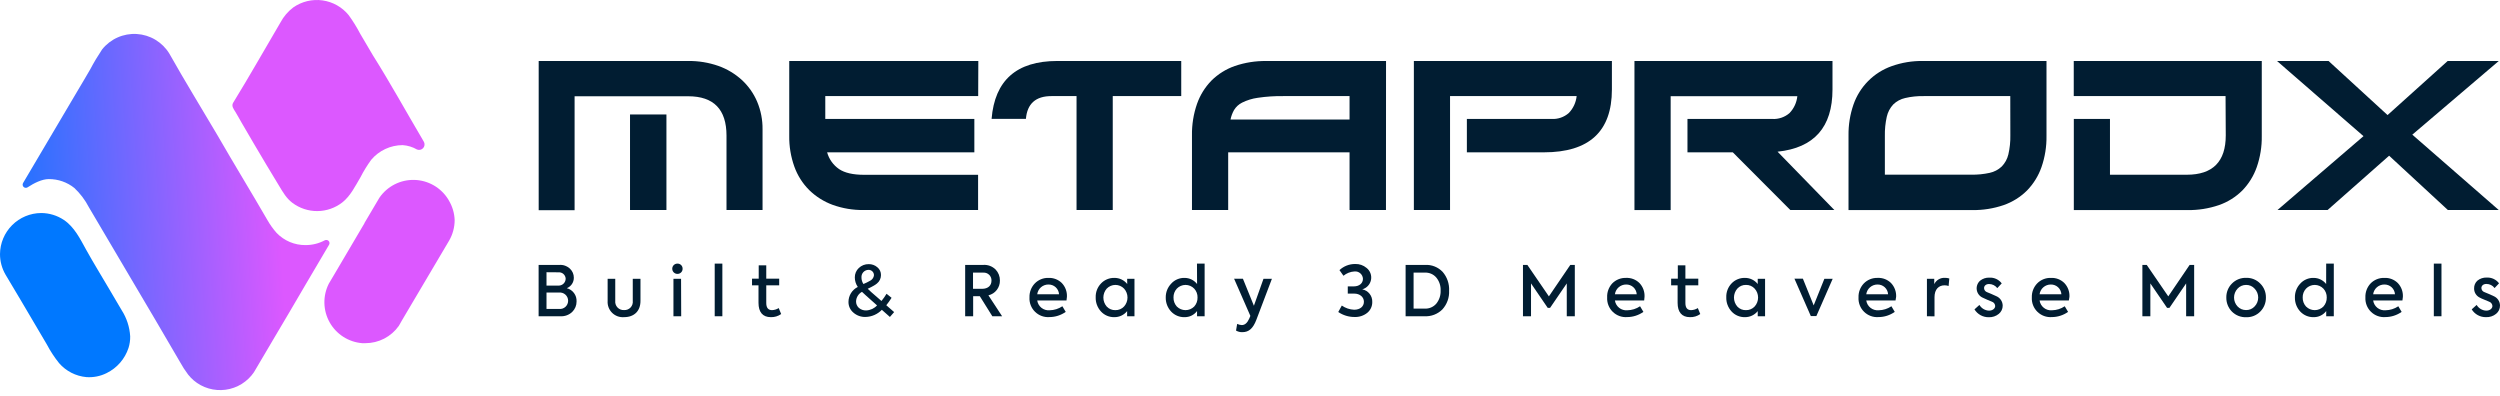 <svg xmlns="http://www.w3.org/2000/svg" width="246" height="39" viewBox="0 0 246 39" fill="none"><path d="M53.007 6.001H67.717C68.733 5.989 69.743 6.155 70.702 6.491C71.553 6.795 72.335 7.265 73.003 7.875C73.648 8.469 74.159 9.194 74.502 10.002C74.865 10.864 75.046 11.791 75.035 12.727V20.666H71.488V13.348C71.488 10.764 70.231 9.472 67.717 9.472H56.54V20.682H53.007V6.001ZM61.994 11.261H65.577V20.666H61.994V11.261Z" fill="#011D32"></path><path d="M96.254 9.456H81.208V11.705H95.876V14.992H81.389C81.575 15.661 81.991 16.242 82.562 16.636C83.121 17.014 83.943 17.201 85.034 17.201H96.244V20.666H84.982C83.939 20.681 82.902 20.507 81.921 20.153C81.06 19.835 80.276 19.339 79.62 18.697C78.971 18.047 78.473 17.261 78.164 16.396C77.817 15.425 77.647 14.399 77.661 13.368V6.001H96.267L96.254 9.456Z" fill="#011D32"></path><path d="M116.234 9.456H109.495V20.666H105.932V9.456H103.46C101.913 9.456 101.076 10.204 100.949 11.698H97.573C97.882 7.902 100.034 6.003 104.029 6.001H116.234V9.456Z" fill="#011D32"></path><path d="M136.379 20.666H132.796V14.992H120.853V20.666H117.29V13.312C117.274 12.264 117.441 11.222 117.783 10.232C118.083 9.37 118.569 8.584 119.206 7.931C119.856 7.286 120.643 6.795 121.507 6.494C122.506 6.154 123.556 5.988 124.611 6.004H136.386L136.379 20.666ZM132.796 9.456H126.343C125.477 9.441 124.612 9.497 123.756 9.624C123.223 9.698 122.706 9.858 122.224 10.097C121.895 10.261 121.619 10.515 121.428 10.83C121.266 11.12 121.149 11.434 121.083 11.76H132.796V9.456Z" fill="#011D32"></path><path d="M139.124 20.666V6.001H158.611V8.809C158.611 12.929 156.382 14.989 151.924 14.989H144.34V11.705H152.68C153.297 11.738 153.902 11.53 154.367 11.123C154.805 10.67 155.078 10.083 155.142 9.456H142.684V20.666H139.124Z" fill="#011D32"></path><path d="M166.047 11.705H174.386C175.006 11.742 175.616 11.536 176.086 11.129C176.523 10.676 176.795 10.089 176.858 9.463H164.393V20.672H160.83V6.001H180.317V8.809C180.317 12.51 178.515 14.549 174.912 14.926L180.501 20.666H176.168L170.511 14.992H166.047V11.705Z" fill="#011D32"></path><path d="M201.375 6.001V13.375C201.392 14.419 201.225 15.458 200.882 16.445C200.581 17.306 200.095 18.092 199.458 18.746C198.809 19.391 198.022 19.882 197.157 20.183C196.16 20.523 195.111 20.689 194.057 20.672H181.894V13.312C181.881 12.282 182.047 11.258 182.384 10.284C182.686 9.416 183.179 8.627 183.826 7.974C184.474 7.322 185.259 6.823 186.125 6.514C187.119 6.158 188.169 5.984 189.225 6.001H201.375ZM197.811 9.456H189.307C188.687 9.442 188.067 9.506 187.463 9.647C187.02 9.746 186.614 9.967 186.29 10.284C185.976 10.624 185.758 11.04 185.658 11.491C185.521 12.109 185.458 12.742 185.471 13.375V17.188H193.979C194.584 17.199 195.188 17.139 195.78 17.01C196.223 16.916 196.633 16.702 196.963 16.392C197.288 16.062 197.515 15.65 197.621 15.199C197.765 14.581 197.831 13.947 197.818 13.312L197.811 9.456Z" fill="#011D32"></path><path d="M218.995 9.456H204.057V6.001H222.558V13.375C222.575 14.419 222.408 15.458 222.065 16.445C221.764 17.306 221.278 18.092 220.642 18.746C219.992 19.392 219.206 19.883 218.341 20.183C217.343 20.523 216.295 20.689 215.241 20.672H204.064V11.705H207.621V17.194H215.182C217.739 17.194 219.017 15.902 219.015 13.319L218.995 9.456Z" fill="#011D32"></path><path d="M245.878 20.666H240.872L235.089 15.321L229.034 20.666H224.103L232.568 13.398L224.057 6.001H229.129L234.935 11.323L240.852 6.001H245.881L237.371 13.25L245.878 20.666Z" fill="#011D32"></path><path d="M56.734 29.663C56.736 29.854 56.7 30.043 56.627 30.219C56.554 30.395 56.446 30.555 56.31 30.689C56.157 30.836 55.976 30.95 55.777 31.024C55.578 31.099 55.365 31.131 55.153 31.119H53V26.067H55.058C55.247 26.055 55.436 26.082 55.614 26.148C55.791 26.213 55.953 26.314 56.09 26.445C56.209 26.558 56.304 26.695 56.369 26.846C56.433 26.998 56.466 27.161 56.465 27.326C56.467 27.547 56.403 27.764 56.28 27.949C56.156 28.133 55.98 28.276 55.775 28.358C56.06 28.432 56.311 28.602 56.486 28.84C56.661 29.078 56.748 29.368 56.734 29.663ZM53.776 26.787V28.101H54.91C55.005 28.11 55.1 28.099 55.19 28.069C55.28 28.039 55.364 27.991 55.434 27.927C55.505 27.863 55.562 27.786 55.601 27.7C55.64 27.613 55.661 27.519 55.663 27.424C55.659 27.335 55.637 27.247 55.598 27.166C55.559 27.085 55.505 27.013 55.437 26.954C55.369 26.895 55.29 26.851 55.204 26.824C55.119 26.797 55.029 26.787 54.94 26.796L53.776 26.787ZM55.015 30.402C55.129 30.413 55.243 30.4 55.351 30.364C55.46 30.327 55.559 30.268 55.643 30.191C55.727 30.114 55.793 30.02 55.838 29.915C55.883 29.81 55.906 29.697 55.904 29.583C55.902 29.468 55.877 29.356 55.829 29.253C55.781 29.149 55.712 29.057 55.625 28.982C55.539 28.907 55.438 28.851 55.329 28.818C55.22 28.784 55.105 28.774 54.992 28.788H53.776V30.402H55.015Z" fill="#011D32"></path><path d="M59.791 29.61V27.434H60.541V29.6C60.528 29.719 60.541 29.839 60.579 29.952C60.617 30.065 60.679 30.168 60.761 30.255C60.843 30.342 60.943 30.41 61.053 30.454C61.164 30.498 61.283 30.517 61.402 30.511C61.522 30.519 61.642 30.501 61.753 30.457C61.865 30.414 61.965 30.346 62.048 30.259C62.13 30.172 62.192 30.068 62.229 29.954C62.267 29.84 62.278 29.719 62.264 29.6V27.434H63.023V29.61C63.023 30.596 62.415 31.208 61.402 31.208C61.188 31.225 60.972 31.195 60.769 31.122C60.567 31.047 60.383 30.931 60.23 30.779C60.077 30.627 59.959 30.444 59.883 30.242C59.807 30.041 59.776 29.825 59.791 29.61Z" fill="#011D32"></path><path d="M66.149 26.438C66.15 26.371 66.163 26.305 66.19 26.243C66.216 26.181 66.255 26.125 66.303 26.079C66.352 26.032 66.409 25.996 66.472 25.972C66.534 25.948 66.601 25.936 66.668 25.939C66.734 25.938 66.8 25.95 66.861 25.975C66.922 26 66.977 26.036 67.024 26.083C67.07 26.13 67.107 26.185 67.132 26.246C67.157 26.307 67.169 26.372 67.168 26.438C67.17 26.505 67.158 26.571 67.134 26.633C67.11 26.696 67.073 26.752 67.026 26.8C66.98 26.848 66.924 26.886 66.863 26.912C66.801 26.938 66.735 26.951 66.668 26.951C66.6 26.953 66.533 26.941 66.469 26.916C66.406 26.891 66.348 26.853 66.3 26.805C66.251 26.757 66.213 26.7 66.187 26.637C66.161 26.574 66.148 26.506 66.149 26.438ZM67.03 31.119H66.267V27.434H67.017L67.03 31.119Z" fill="#011D32"></path><path d="M71.08 31.119H70.327V25.939H71.08V31.119Z" fill="#011D32"></path><path d="M76.866 30.902C76.569 31.112 76.211 31.22 75.847 31.208C75.045 31.208 74.637 30.708 74.637 29.801V28.079H73.999V27.421H74.657V26.106H75.4V27.421H76.672V28.079H75.4V29.814C75.4 30.288 75.594 30.518 75.969 30.518C76.202 30.509 76.429 30.439 76.626 30.314L76.866 30.902Z" fill="#011D32"></path><path d="M87.983 30.709L87.566 31.188L86.774 30.485C86.352 30.923 85.774 31.175 85.166 31.188C84.727 31.202 84.299 31.048 83.97 30.758C83.817 30.629 83.694 30.468 83.611 30.286C83.528 30.104 83.487 29.906 83.49 29.706C83.491 29.4 83.577 29.1 83.739 28.84C83.901 28.581 84.132 28.372 84.407 28.236C84.216 27.959 84.114 27.63 84.114 27.293C84.112 27.122 84.145 26.951 84.212 26.794C84.278 26.636 84.377 26.493 84.502 26.376C84.632 26.249 84.787 26.15 84.956 26.084C85.126 26.018 85.307 25.986 85.488 25.991C85.798 25.986 86.099 26.096 86.333 26.3C86.447 26.392 86.538 26.509 86.6 26.642C86.661 26.775 86.692 26.92 86.688 27.066C86.689 27.227 86.653 27.385 86.584 27.53C86.514 27.674 86.413 27.802 86.287 27.901C86.197 27.974 86.102 28.041 86.001 28.098C85.87 28.174 85.774 28.22 85.712 28.256L85.383 28.414C85.439 28.46 85.63 28.644 85.732 28.743L86.737 29.617C86.92 29.392 87.087 29.155 87.237 28.907L87.73 29.305C87.572 29.558 87.398 29.802 87.211 30.035L87.983 30.709ZM86.3 30.051L85.173 29.045C85.008 28.901 84.893 28.785 84.818 28.716C84.647 28.809 84.504 28.945 84.402 29.111C84.3 29.276 84.242 29.466 84.236 29.66C84.234 29.78 84.258 29.899 84.306 30.009C84.354 30.119 84.426 30.218 84.515 30.298C84.715 30.469 84.972 30.558 85.235 30.547C85.641 30.529 86.023 30.352 86.3 30.054V30.051ZM84.768 27.29C84.765 27.523 84.833 27.753 84.962 27.947L85.291 27.799C85.353 27.77 85.436 27.724 85.551 27.661C85.641 27.619 85.724 27.564 85.797 27.497C85.91 27.385 85.981 27.238 85.998 27.079C85.998 27.008 85.984 26.938 85.957 26.872C85.929 26.806 85.888 26.747 85.837 26.698C85.785 26.649 85.725 26.61 85.658 26.586C85.591 26.561 85.52 26.55 85.449 26.553C85.355 26.556 85.263 26.577 85.178 26.616C85.092 26.655 85.016 26.71 84.952 26.779C84.889 26.848 84.84 26.929 84.808 27.017C84.777 27.106 84.763 27.199 84.768 27.293V27.29Z" fill="#011D32"></path><path d="M97.645 31.119L96.415 29.147H95.758V31.119H94.972V26.067H96.757C96.979 26.052 97.202 26.085 97.411 26.163C97.619 26.242 97.809 26.363 97.967 26.52C98.245 26.812 98.398 27.202 98.391 27.605C98.397 27.941 98.288 28.268 98.082 28.533C97.877 28.798 97.587 28.984 97.26 29.061L98.608 31.119H97.645ZM95.745 26.826V28.421H96.619C97.257 28.421 97.562 28.072 97.562 27.612C97.567 27.505 97.548 27.398 97.508 27.299C97.468 27.199 97.407 27.11 97.33 27.035C97.252 26.961 97.16 26.904 97.059 26.868C96.958 26.832 96.851 26.818 96.744 26.826H95.745Z" fill="#011D32"></path><path d="M104.943 29.568H102.063C102.105 29.854 102.255 30.114 102.482 30.293C102.71 30.472 102.997 30.558 103.286 30.531C103.732 30.523 104.167 30.386 104.538 30.136L104.867 30.689C104.4 31.018 103.844 31.197 103.273 31.201C103.012 31.221 102.75 31.185 102.505 31.095C102.259 31.006 102.036 30.864 101.849 30.681C101.662 30.499 101.517 30.278 101.422 30.034C101.327 29.791 101.286 29.53 101.3 29.269C101.291 29.017 101.332 28.765 101.422 28.529C101.511 28.293 101.646 28.078 101.82 27.895C101.995 27.713 102.207 27.57 102.442 27.475C102.676 27.381 102.928 27.336 103.181 27.346C103.42 27.336 103.658 27.376 103.881 27.462C104.104 27.548 104.308 27.678 104.479 27.845C104.652 28.026 104.786 28.239 104.873 28.474C104.96 28.707 104.998 28.957 104.985 29.206C104.98 29.328 104.965 29.448 104.943 29.568ZM102.063 28.953H104.209C104.193 28.689 104.074 28.443 103.879 28.264C103.685 28.086 103.428 27.99 103.164 27.996C102.895 27.994 102.635 28.09 102.432 28.266C102.23 28.442 102.098 28.687 102.063 28.953Z" fill="#011D32"></path><path d="M110.912 27.434H111.632V31.119H110.909V30.613C110.758 30.802 110.566 30.953 110.348 31.056C110.13 31.159 109.891 31.211 109.65 31.208C109.403 31.214 109.159 31.167 108.932 31.071C108.705 30.975 108.502 30.831 108.335 30.649C107.986 30.269 107.799 29.768 107.816 29.252C107.808 29.001 107.851 28.75 107.942 28.516C108.033 28.282 108.17 28.068 108.345 27.888C108.514 27.71 108.718 27.57 108.945 27.477C109.171 27.383 109.415 27.339 109.66 27.345C109.902 27.343 110.141 27.395 110.359 27.5C110.577 27.604 110.769 27.757 110.919 27.947L110.912 27.434ZM110.61 30.156C110.826 29.915 110.946 29.602 110.946 29.278C110.946 28.954 110.826 28.642 110.61 28.401C110.499 28.285 110.367 28.194 110.22 28.131C110.073 28.068 109.915 28.036 109.755 28.036C109.595 28.036 109.437 28.068 109.29 28.131C109.144 28.194 109.011 28.285 108.9 28.401C108.688 28.645 108.571 28.958 108.571 29.282C108.571 29.605 108.688 29.918 108.9 30.163C109.009 30.28 109.141 30.373 109.289 30.434C109.436 30.495 109.595 30.524 109.755 30.518C109.915 30.522 110.074 30.492 110.222 30.429C110.369 30.367 110.501 30.274 110.61 30.156Z" fill="#011D32"></path><path d="M117.783 25.939H118.535V31.119H117.789V30.607C117.646 30.798 117.459 30.952 117.244 31.057C117.029 31.161 116.792 31.213 116.553 31.208C116.307 31.214 116.063 31.168 115.837 31.073C115.61 30.977 115.406 30.835 115.238 30.656C114.889 30.282 114.7 29.787 114.709 29.275C114.705 29.023 114.75 28.773 114.842 28.538C114.935 28.303 115.073 28.089 115.248 27.908C115.413 27.724 115.617 27.579 115.844 27.482C116.071 27.385 116.316 27.338 116.563 27.346C116.8 27.345 117.035 27.399 117.248 27.503C117.461 27.608 117.647 27.759 117.792 27.947L117.783 25.939ZM117.51 28.401C117.399 28.285 117.267 28.194 117.12 28.131C116.973 28.068 116.815 28.036 116.655 28.036C116.495 28.036 116.337 28.068 116.19 28.131C116.043 28.194 115.911 28.285 115.8 28.401C115.581 28.639 115.464 28.952 115.472 29.275C115.464 29.602 115.582 29.92 115.8 30.163C115.912 30.275 116.046 30.365 116.192 30.426C116.339 30.486 116.496 30.518 116.655 30.518C116.814 30.518 116.971 30.486 117.118 30.426C117.264 30.365 117.398 30.275 117.51 30.163C117.73 29.921 117.847 29.602 117.838 29.275C117.848 28.952 117.73 28.638 117.51 28.401Z" fill="#011D32"></path><path d="M124.327 27.434H125.156L123.631 31.454C123.302 32.322 122.884 32.684 122.257 32.684C122.036 32.694 121.817 32.64 121.625 32.529L121.737 31.872C121.88 31.941 122.036 31.98 122.194 31.987C122.496 31.987 122.733 31.777 122.921 31.359L123.036 31.086L121.435 27.427H122.303L123.384 30.087L124.327 27.434Z" fill="#011D32"></path><path d="M131.685 30.702L132.033 30.067C132.39 30.316 132.811 30.459 133.246 30.478C133.841 30.478 134.209 30.15 134.209 29.693C134.209 29.236 133.818 28.89 133.253 28.89H132.621V28.18H133.223C133.749 28.18 134.114 27.878 134.114 27.434C134.11 27.33 134.084 27.228 134.039 27.135C133.993 27.041 133.929 26.958 133.85 26.89C133.771 26.822 133.679 26.771 133.58 26.741C133.48 26.71 133.376 26.7 133.272 26.711C132.878 26.734 132.501 26.883 132.197 27.135L131.803 26.58C132.222 26.189 132.775 25.973 133.348 25.978C133.756 25.962 134.156 26.099 134.469 26.363C134.644 26.5 134.778 26.684 134.855 26.893C134.932 27.102 134.95 27.328 134.906 27.547C134.862 27.765 134.758 27.967 134.606 28.13C134.454 28.293 134.26 28.411 134.045 28.47C134.331 28.525 134.588 28.681 134.769 28.91C134.95 29.139 135.043 29.424 135.031 29.716C135.035 29.919 134.993 30.12 134.908 30.304C134.823 30.489 134.698 30.652 134.541 30.781C134.184 31.067 133.733 31.213 133.276 31.192C132.708 31.192 132.154 31.021 131.685 30.702Z" fill="#011D32"></path><path d="M138.312 31.119V26.067H140.232C140.551 26.049 140.87 26.102 141.168 26.22C141.465 26.338 141.733 26.519 141.954 26.75C142.398 27.263 142.626 27.927 142.592 28.605C142.625 29.28 142.388 29.941 141.934 30.442C141.704 30.673 141.427 30.853 141.122 30.97C140.818 31.086 140.492 31.137 140.166 31.119H138.312ZM139.097 30.366H140.192C140.409 30.378 140.625 30.34 140.824 30.253C141.023 30.167 141.2 30.036 141.339 29.87C141.629 29.506 141.777 29.05 141.757 28.585C141.777 28.126 141.628 27.676 141.339 27.319C141.201 27.154 141.025 27.023 140.827 26.938C140.629 26.852 140.414 26.814 140.199 26.826H139.097V30.366Z" fill="#011D32"></path><path d="M149.86 31.119V26.067H150.291L152.411 29.163L154.518 26.067H154.962V31.119H154.17V27.888L152.526 30.294H152.296L150.652 27.888V31.119H149.86Z" fill="#011D32"></path><path d="M161.786 29.568H158.907C158.949 29.855 159.1 30.114 159.328 30.293C159.556 30.472 159.844 30.557 160.133 30.531C160.578 30.523 161.012 30.386 161.382 30.136L161.711 30.689C161.244 31.019 160.688 31.198 160.116 31.201C159.856 31.221 159.594 31.185 159.348 31.095C159.103 31.005 158.879 30.864 158.693 30.681C158.506 30.498 158.36 30.278 158.266 30.034C158.171 29.79 158.13 29.529 158.144 29.268C158.132 29.018 158.169 28.767 158.254 28.532C158.34 28.296 158.471 28.079 158.64 27.894C158.816 27.713 159.028 27.57 159.263 27.476C159.497 27.381 159.749 27.337 160.001 27.345C160.243 27.334 160.485 27.372 160.711 27.458C160.937 27.544 161.143 27.676 161.316 27.845C161.489 28.026 161.623 28.239 161.71 28.473C161.797 28.707 161.835 28.957 161.822 29.206C161.819 29.327 161.807 29.448 161.786 29.568ZM158.907 28.953H161.053C161.037 28.689 160.919 28.442 160.724 28.263C160.529 28.085 160.272 27.989 160.008 27.996C159.739 27.995 159.48 28.092 159.277 28.268C159.075 28.444 158.943 28.687 158.907 28.953Z" fill="#011D32"></path><path d="M167.306 30.902C167.009 31.114 166.651 31.222 166.287 31.208C165.488 31.208 165.077 30.708 165.077 29.801V28.079H164.439V27.421H165.097V26.106H165.843V27.421H167.112V28.079H165.843V29.814C165.843 30.288 166.033 30.518 166.408 30.518C166.642 30.509 166.868 30.439 167.066 30.314L167.306 30.902Z" fill="#011D32"></path><path d="M172.96 27.434H173.683V31.119H172.96V30.613C172.809 30.802 172.617 30.953 172.399 31.056C172.181 31.159 171.942 31.211 171.701 31.208C171.454 31.214 171.209 31.167 170.983 31.071C170.756 30.975 170.552 30.831 170.386 30.649C170.036 30.269 169.85 29.768 169.866 29.252C169.857 29.002 169.899 28.752 169.988 28.517C170.077 28.283 170.212 28.069 170.386 27.888C170.555 27.71 170.759 27.57 170.986 27.477C171.212 27.383 171.456 27.339 171.701 27.345C171.942 27.343 172.182 27.395 172.4 27.5C172.618 27.604 172.81 27.757 172.96 27.947V27.434ZM172.66 30.156C172.877 29.915 172.996 29.602 172.996 29.278C172.996 28.954 172.877 28.642 172.66 28.401C172.552 28.282 172.42 28.188 172.273 28.125C172.125 28.062 171.966 28.032 171.806 28.036C171.645 28.031 171.486 28.061 171.338 28.124C171.19 28.187 171.058 28.281 170.951 28.401C170.739 28.645 170.622 28.958 170.622 29.282C170.622 29.605 170.739 29.918 170.951 30.163C171.059 30.281 171.191 30.373 171.339 30.435C171.487 30.496 171.646 30.524 171.806 30.518C171.966 30.522 172.125 30.492 172.272 30.429C172.42 30.367 172.552 30.274 172.66 30.156Z" fill="#011D32"></path><path d="M179.518 27.434H180.336L178.732 31.099H178.183L176.572 27.421H177.404L178.466 30.051L179.518 27.434Z" fill="#011D32"></path><path d="M186.52 29.568H183.64C183.683 29.855 183.833 30.114 184.061 30.293C184.29 30.472 184.578 30.557 184.866 30.531C185.312 30.523 185.746 30.386 186.115 30.136L186.444 30.689C185.978 31.019 185.421 31.198 184.85 31.201C184.589 31.221 184.327 31.185 184.082 31.095C183.836 31.005 183.613 30.864 183.426 30.681C183.239 30.498 183.094 30.278 182.999 30.034C182.905 29.79 182.863 29.529 182.878 29.268C182.868 29.016 182.91 28.765 182.999 28.529C183.088 28.293 183.223 28.077 183.397 27.894C183.573 27.713 183.785 27.57 184.019 27.476C184.254 27.381 184.505 27.337 184.758 27.345C185 27.334 185.241 27.372 185.468 27.458C185.694 27.544 185.9 27.676 186.073 27.845C186.245 28.026 186.379 28.239 186.466 28.473C186.553 28.707 186.592 28.957 186.579 29.206C186.568 29.328 186.548 29.449 186.52 29.568ZM183.64 28.953H185.787C185.771 28.689 185.653 28.442 185.458 28.263C185.262 28.085 185.006 27.989 184.741 27.996C184.473 27.995 184.214 28.092 184.011 28.268C183.809 28.444 183.677 28.687 183.64 28.953Z" fill="#011D32"></path><path d="M189.61 31.119V27.434H190.33V27.96C190.423 27.765 190.572 27.602 190.758 27.491C190.944 27.381 191.159 27.328 191.375 27.339C191.523 27.337 191.671 27.358 191.812 27.401L191.743 28.141C191.614 28.096 191.479 28.074 191.342 28.075C190.767 28.075 190.356 28.47 190.356 29.242V31.129L189.61 31.119Z" fill="#011D32"></path><path d="M194.288 30.442L194.774 30.005C194.872 30.17 195.009 30.308 195.174 30.407C195.339 30.505 195.526 30.56 195.718 30.567C196.073 30.567 196.326 30.36 196.326 30.107C196.321 30.011 196.287 29.919 196.228 29.843C196.169 29.767 196.088 29.712 195.997 29.683C195.852 29.614 195.704 29.552 195.553 29.499C195.33 29.403 195.172 29.334 195.09 29.288C194.937 29.219 194.804 29.112 194.704 28.978C194.603 28.843 194.537 28.686 194.513 28.52C194.488 28.354 194.506 28.185 194.563 28.027C194.621 27.87 194.717 27.729 194.843 27.618C195.103 27.411 195.428 27.305 195.76 27.319C195.993 27.307 196.225 27.353 196.436 27.451C196.646 27.55 196.83 27.699 196.97 27.885L196.533 28.351C196.439 28.226 196.316 28.124 196.176 28.054C196.036 27.984 195.881 27.947 195.724 27.947C195.418 27.947 195.231 28.125 195.231 28.351C195.234 28.442 195.266 28.53 195.321 28.603C195.377 28.675 195.453 28.729 195.54 28.756L195.915 28.91C196.148 29.009 196.319 29.081 196.437 29.144C196.621 29.221 196.779 29.35 196.89 29.515C197.002 29.68 197.063 29.875 197.065 30.074C197.066 30.23 197.032 30.383 196.966 30.524C196.899 30.664 196.802 30.788 196.681 30.886C196.404 31.113 196.053 31.23 195.695 31.215C195.413 31.22 195.135 31.151 194.888 31.015C194.642 30.88 194.435 30.682 194.288 30.442Z" fill="#011D32"></path><path d="M203.574 29.568H200.695C200.737 29.855 200.888 30.114 201.116 30.293C201.344 30.473 201.632 30.558 201.921 30.531C202.367 30.523 202.801 30.386 203.17 30.136L203.499 30.689C203.033 31.019 202.476 31.198 201.904 31.201C201.644 31.221 201.382 31.185 201.136 31.095C200.891 31.005 200.667 30.864 200.481 30.681C200.294 30.498 200.148 30.278 200.054 30.034C199.959 29.791 199.918 29.529 199.932 29.269C199.923 29.017 199.964 28.765 200.053 28.529C200.142 28.293 200.278 28.078 200.451 27.895C200.627 27.713 200.839 27.57 201.074 27.476C201.308 27.381 201.56 27.337 201.812 27.346C202.054 27.334 202.296 27.372 202.522 27.458C202.748 27.544 202.954 27.676 203.127 27.845C203.3 28.026 203.434 28.239 203.521 28.473C203.608 28.707 203.646 28.957 203.633 29.206C203.622 29.328 203.603 29.449 203.574 29.568ZM200.695 28.953H202.841C202.825 28.689 202.707 28.442 202.512 28.263C202.317 28.085 202.06 27.989 201.796 27.996C201.528 27.995 201.268 28.092 201.066 28.268C200.863 28.444 200.731 28.687 200.695 28.953Z" fill="#011D32"></path><path d="M210.81 31.119V26.067H211.237L213.357 29.163L215.461 26.067H215.905V31.119H215.116V27.888L213.472 30.294H213.239L211.595 27.888V31.119H210.81Z" fill="#011D32"></path><path d="M219.616 27.908C219.798 27.721 220.017 27.573 220.258 27.476C220.5 27.378 220.759 27.331 221.02 27.339C221.279 27.331 221.537 27.377 221.777 27.475C222.017 27.573 222.234 27.72 222.414 27.908C222.594 28.086 222.735 28.299 222.83 28.535C222.925 28.77 222.971 29.022 222.966 29.275C222.971 29.53 222.925 29.784 222.83 30.022C222.736 30.259 222.594 30.474 222.414 30.656C222.233 30.841 222.016 30.986 221.776 31.083C221.536 31.179 221.278 31.224 221.02 31.215C220.76 31.223 220.501 31.178 220.26 31.082C220.018 30.986 219.799 30.841 219.616 30.656C219.438 30.473 219.298 30.257 219.204 30.02C219.111 29.783 219.065 29.53 219.07 29.275C219.065 29.022 219.111 28.771 219.205 28.536C219.298 28.301 219.438 28.087 219.616 27.908ZM221.858 28.407C221.754 28.288 221.625 28.193 221.48 28.129C221.335 28.065 221.178 28.033 221.02 28.036C220.86 28.034 220.702 28.066 220.555 28.13C220.409 28.194 220.278 28.288 220.172 28.407C219.952 28.644 219.83 28.955 219.83 29.278C219.83 29.601 219.952 29.913 220.172 30.149C220.28 30.266 220.411 30.358 220.557 30.421C220.703 30.483 220.861 30.514 221.02 30.511C221.177 30.514 221.334 30.483 221.478 30.421C221.623 30.359 221.752 30.266 221.858 30.149C222.082 29.915 222.207 29.603 222.207 29.278C222.207 28.954 222.082 28.642 221.858 28.407Z" fill="#011D32"></path><path d="M228.896 25.939H229.646V31.119H228.899V30.607C228.755 30.798 228.567 30.952 228.352 31.056C228.137 31.161 227.9 31.213 227.66 31.208C227.414 31.214 227.17 31.168 226.944 31.073C226.717 30.977 226.513 30.835 226.345 30.656C225.998 30.281 225.809 29.786 225.819 29.275C225.806 28.768 225.996 28.276 226.345 27.908C226.51 27.724 226.714 27.579 226.941 27.482C227.168 27.385 227.413 27.338 227.66 27.346C227.898 27.345 228.133 27.398 228.347 27.503C228.56 27.607 228.747 27.759 228.893 27.947L228.896 25.939ZM228.623 28.401C228.513 28.285 228.38 28.194 228.233 28.131C228.086 28.068 227.928 28.036 227.769 28.036C227.609 28.036 227.451 28.068 227.304 28.131C227.157 28.194 227.024 28.285 226.914 28.401C226.694 28.638 226.575 28.952 226.585 29.275C226.576 29.602 226.694 29.921 226.914 30.163C227.026 30.275 227.159 30.365 227.306 30.426C227.452 30.486 227.61 30.518 227.769 30.518C227.927 30.518 228.085 30.486 228.231 30.426C228.378 30.365 228.511 30.275 228.623 30.163C228.842 29.92 228.96 29.602 228.952 29.275C228.96 28.952 228.842 28.639 228.623 28.401Z" fill="#011D32"></path><path d="M236.398 29.568H233.518C233.56 29.854 233.71 30.114 233.937 30.293C234.165 30.472 234.452 30.558 234.741 30.531C235.188 30.523 235.622 30.386 235.993 30.136L236.322 30.689C235.855 31.018 235.299 31.197 234.728 31.201C234.467 31.221 234.205 31.185 233.96 31.095C233.714 31.005 233.491 30.864 233.304 30.681C233.117 30.498 232.972 30.278 232.877 30.034C232.783 29.791 232.741 29.529 232.755 29.269C232.744 29.017 232.784 28.767 232.87 28.531C232.957 28.295 233.09 28.078 233.262 27.895C233.437 27.713 233.649 27.57 233.884 27.476C234.118 27.381 234.37 27.337 234.622 27.346C234.864 27.334 235.106 27.372 235.332 27.458C235.558 27.544 235.764 27.676 235.937 27.845C236.11 28.026 236.244 28.239 236.331 28.473C236.418 28.707 236.456 28.957 236.444 29.206C236.437 29.328 236.422 29.448 236.398 29.568ZM233.518 28.953H235.665C235.648 28.689 235.529 28.442 235.334 28.264C235.14 28.086 234.883 27.99 234.619 27.996C234.351 27.994 234.09 28.09 233.887 28.266C233.685 28.442 233.553 28.687 233.518 28.953Z" fill="#011D32"></path><path d="M240.241 31.119H239.488V25.939H240.241V31.119Z" fill="#011D32"></path><path d="M243.216 30.442L243.702 30.005C243.799 30.17 243.937 30.309 244.102 30.407C244.267 30.505 244.454 30.56 244.646 30.567C245.001 30.567 245.254 30.36 245.254 30.107C245.248 30.011 245.213 29.92 245.155 29.844C245.096 29.768 245.016 29.712 244.925 29.683C244.862 29.65 244.711 29.587 244.481 29.498C244.251 29.41 244.097 29.334 244.014 29.288C243.842 29.206 243.697 29.076 243.597 28.913C243.497 28.75 243.447 28.562 243.452 28.371C243.449 28.228 243.476 28.086 243.533 27.955C243.59 27.824 243.674 27.707 243.781 27.612C244.039 27.404 244.364 27.298 244.695 27.312C244.927 27.3 245.159 27.346 245.37 27.444C245.581 27.543 245.765 27.692 245.905 27.878L245.467 28.345C245.375 28.218 245.254 28.116 245.114 28.045C244.973 27.975 244.819 27.939 244.662 27.94C244.353 27.94 244.169 28.118 244.169 28.345C244.172 28.436 244.203 28.524 244.258 28.596C244.314 28.669 244.391 28.722 244.478 28.749L244.853 28.904C245.086 29.002 245.257 29.075 245.372 29.137C245.557 29.213 245.714 29.342 245.826 29.508C245.938 29.673 245.998 29.868 246 30.067C246.002 30.223 245.968 30.376 245.902 30.517C245.836 30.657 245.739 30.781 245.619 30.879C245.341 31.105 244.99 31.223 244.632 31.208C244.35 31.215 244.07 31.148 243.822 31.014C243.573 30.88 243.364 30.682 243.216 30.442Z" fill="#011D32"></path><path d="M31.966 23.643C32.027 23.613 32.096 23.602 32.163 23.614C32.23 23.626 32.291 23.659 32.338 23.708C32.384 23.758 32.414 23.821 32.422 23.888C32.429 23.956 32.415 24.024 32.381 24.082C31.624 25.368 30.861 26.654 30.107 27.939C29.029 29.79 27.94 31.639 26.84 33.486L26.703 33.72L25.253 36.178L25.018 36.574L24.997 36.615C24.68 37.084 24.267 37.481 23.786 37.78C23.305 38.079 22.766 38.273 22.205 38.349C21.644 38.425 21.073 38.382 20.529 38.223C19.986 38.063 19.482 37.791 19.052 37.423C18.855 37.252 18.675 37.063 18.512 36.86C18.212 36.463 17.942 36.044 17.704 35.607C16.087 32.804 14.432 30.036 12.794 27.252L8.751 20.401C8.385 19.69 7.9 19.047 7.317 18.498C6.605 17.926 5.717 17.617 4.803 17.622C4.132 17.622 3.355 18.013 2.717 18.431C2.657 18.47 2.587 18.488 2.516 18.482C2.445 18.476 2.378 18.447 2.326 18.398C2.275 18.349 2.241 18.285 2.23 18.214C2.22 18.144 2.234 18.072 2.269 18.011L3.116 16.577L7.681 8.855C8.077 8.179 8.49 7.508 8.875 6.829C9.232 6.154 9.623 5.498 10.047 4.864C10.451 4.356 10.972 3.952 11.566 3.688C12.159 3.423 12.807 3.305 13.455 3.345C14.104 3.384 14.733 3.578 15.29 3.912C15.847 4.246 16.316 4.709 16.656 5.263C18.173 7.958 19.809 10.613 21.383 13.283C23 16.097 24.698 18.857 26.317 21.662C26.574 22.112 26.877 22.534 27.22 22.921C27.587 23.303 28.029 23.607 28.517 23.812C29.006 24.018 29.531 24.122 30.061 24.117C30.726 24.119 31.38 23.957 31.966 23.643Z" fill="url(#paint0_linear_303_278)"></path><path d="M39.618 14.28C39.029 14.282 38.448 14.412 37.915 14.661C37.381 14.91 36.908 15.272 36.529 15.722C36.133 16.264 35.781 16.836 35.475 17.434C34.963 18.296 34.486 19.288 33.686 19.916C32.985 20.463 32.123 20.763 31.233 20.77C30.344 20.777 29.477 20.491 28.767 19.956C28.174 19.506 27.848 18.921 27.468 18.296C27.05 17.606 26.633 16.915 26.218 16.224C25.39 14.838 24.571 13.448 23.762 12.052C23.56 11.704 23.372 11.345 23.159 11.003C22.994 10.734 22.749 10.434 22.938 10.117C24.539 7.516 26.043 4.848 27.6 2.206C27.907 1.628 28.337 1.124 28.859 0.73C29.697 0.144 30.726 -0.103 31.739 0.039C32.752 0.182 33.673 0.703 34.316 1.498C34.737 2.08 35.115 2.691 35.448 3.328L36.694 5.443C38.391 8.138 39.944 10.957 41.569 13.709L41.722 13.979C41.77 14.077 41.786 14.187 41.77 14.295C41.753 14.403 41.704 14.503 41.63 14.582C41.555 14.662 41.458 14.717 41.351 14.74C41.245 14.763 41.133 14.753 41.033 14.712C40.601 14.46 40.116 14.313 39.618 14.28Z" fill="#DC58FF"></path><path d="M44.738 21.657C44.737 22.363 44.551 23.056 44.199 23.668L39.567 31.499L39.243 32.068C38.871 32.594 38.379 33.023 37.806 33.319C37.234 33.615 36.599 33.769 35.955 33.769C35.869 33.769 35.779 33.769 35.686 33.769H35.64C34.979 33.716 34.342 33.501 33.783 33.144C33.225 32.787 32.763 32.298 32.438 31.72C32.114 31.142 31.936 30.494 31.921 29.831C31.906 29.168 32.054 28.512 32.352 27.92L32.961 26.891L35.637 22.35C35.718 22.226 35.793 22.099 35.861 21.97V21.948L36.685 20.552L37.074 19.894L37.087 19.873L37.154 19.76L37.284 19.539L37.308 19.504L37.327 19.469C37.33 19.461 37.335 19.454 37.34 19.447C37.722 18.894 38.236 18.445 38.835 18.14C39.434 17.836 40.1 17.686 40.772 17.703C41.443 17.72 42.1 17.905 42.683 18.24C43.265 18.575 43.755 19.05 44.108 19.622L44.172 19.735C44.52 20.318 44.715 20.979 44.738 21.657Z" fill="#DC58FF"></path><path d="M12.81 33.087C12.819 33.477 12.764 33.866 12.645 34.238C12.469 34.773 12.188 35.269 11.818 35.694C11.447 36.119 10.996 36.466 10.489 36.714C9.875 37.02 9.19 37.156 8.506 37.108C7.462 37.014 6.496 36.52 5.811 35.728C5.352 35.156 4.949 34.542 4.609 33.893L2.067 29.581L0.539 27.015C0.185 26.404 -0.001 25.71 1.82496e-06 25.004C0.008 23.935 0.437 22.911 1.193 22.155C1.95 21.399 2.973 20.97 4.043 20.962C4.843 20.962 5.625 21.201 6.29 21.646C7.32 22.339 7.888 23.509 8.471 24.562C9.193 25.864 9.977 27.131 10.729 28.414C11.144 29.114 11.557 29.816 11.969 30.518C12.464 31.289 12.754 32.173 12.81 33.087Z" fill="#0078FF"></path><defs><linearGradient id="paint0_linear_303_278" x1="-2.738" y1="22.158" x2="27.395" y2="20.221" gradientUnits="userSpaceOnUse"><stop stop-color="#0078FF"></stop><stop offset="1" stop-color="#DC58FF"></stop></linearGradient></defs></svg>